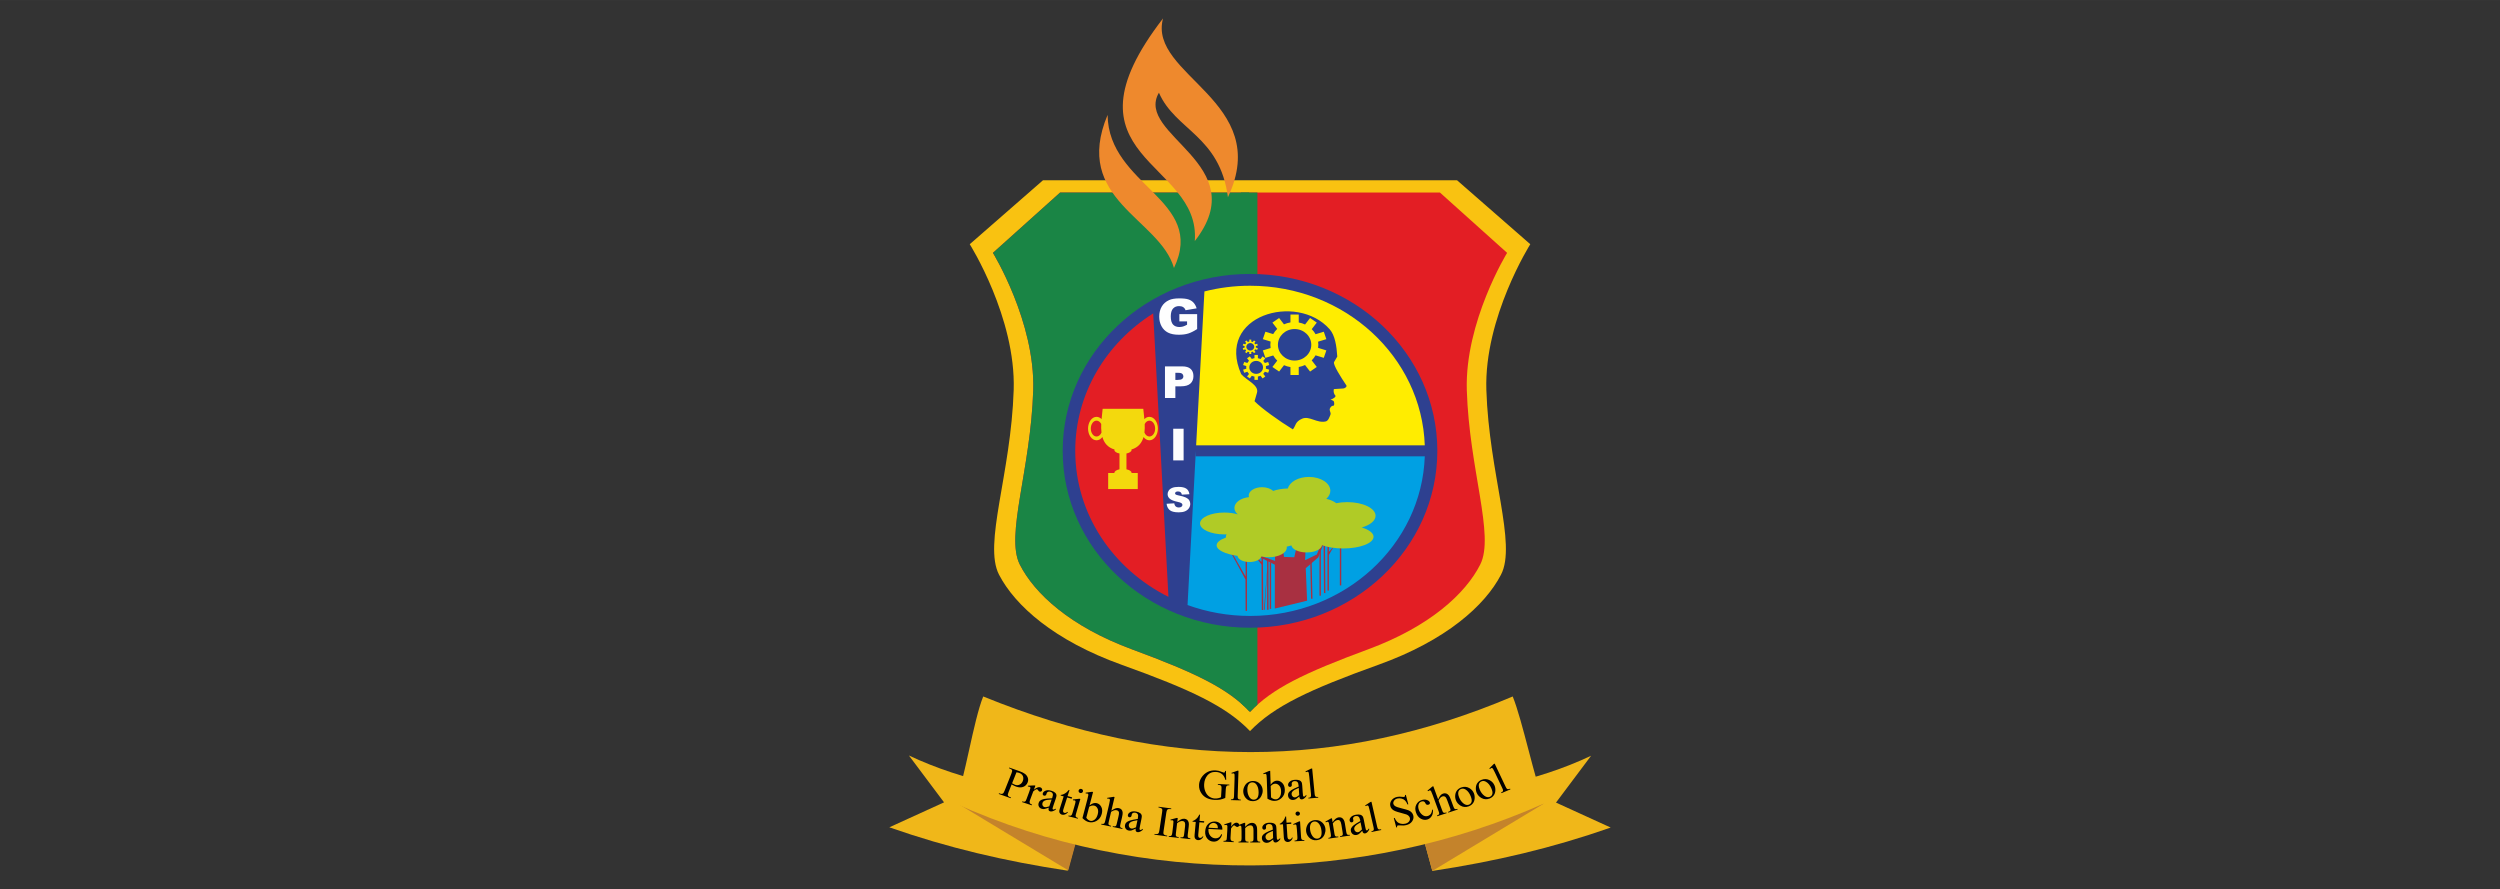 <?xml version="1.0" encoding="UTF-8"?>
<!DOCTYPE svg PUBLIC "-//W3C//DTD SVG 1.1//EN" "http://www.w3.org/Graphics/SVG/1.1/DTD/svg11.dtd">
<!-- Creator: CorelDRAW 2019 (64-Bit) -->
<svg xmlns="http://www.w3.org/2000/svg" xml:space="preserve" width="30.227mm" height="10.753mm" version="1.1" style="shape-rendering:geometricPrecision; text-rendering:geometricPrecision; image-rendering:optimizeQuality; fill-rule:evenodd; clip-rule:evenodd"
viewBox="0 0 3014.26 1072.26"
 xmlns:xlink="http://www.w3.org/1999/xlink">
 <rect x="0" y="0" width="3014.26" height="1072.26" fill="#333333" stroke="none"/>
 <defs>
  <style type="text/css">
   <![CDATA[
    .str0 {stroke:#1A8545;stroke-width:19.94;stroke-miterlimit:22.926}
    .fil0 {fill:none}
    .fil4 {fill:none;fill-rule:nonzero}
    .fil10 {fill:#FFED00}
    .fil8 {fill:#E31E24}
    .fil5 {fill:#EE892D}
    .fil15 {fill:#F0B719}
    .fil14 {fill:#F3D90D}
    .fil16 {fill:#C4832B}
    .fil12 {fill:#A83041}
    .fil13 {fill:#B0CB26}
    .fil3 {fill:#1A8545}
    .fil9 {fill:#00A0E3}
    .fil11 {fill:#2B4392}
    .fil6 {fill:#2E4090}
    .fil7 {fill:#FEFEFE;fill-rule:nonzero}
    .fil2 {fill:#E31E24;fill-rule:nonzero}
    .fil1 {fill:#F9C211;fill-rule:nonzero}
    .fil17 {fill:black;fill-rule:nonzero}
   ]]>
  </style>
    <clipPath id="id0" style="clip-rule:nonzero">
     <path d="M1817.13 304.85l-80.99 -72.72 -457.99 0 -80.99 72.72c0,0 51.15,83.28 48.6,165.68 -2.95,95.62 -33.86,175.08 -16.2,210.09 17.69,35.04 60.78,74.8 135.48,102.37 76.59,28.29 115.6,47.16 142.11,75.43 26.52,-28.27 65.53,-47.14 142.11,-75.43 74.7,-27.57 117.82,-67.33 135.48,-102.37 17.67,-35.01 -13.25,-114.47 -16.2,-210.09 -2.54,-82.4 48.59,-165.68 48.59,-165.68z"/>
    </clipPath>
 </defs>
 <g id="Layer_x0020_1">
  <rect class="fil0" x="0" y="-0" width="3014.26" height="1072.26"/>
  <g id="_3027718206096">
   <path class="fil1" d="M1845.06 294.44l-88.29 -77.11 -499.25 0 -88.29 77.11c0,0 55.75,88.3 52.98,175.68 -3.22,101.4 -36.92,185.65 -17.67,222.77 19.29,37.17 66.26,79.33 147.7,108.56 83.48,30.01 126.02,50.01 154.92,80 28.9,-29.99 71.43,-49.99 154.92,-80 81.43,-29.23 128.44,-71.39 147.69,-108.56 19.27,-37.12 -14.44,-121.37 -17.66,-222.77 -2.77,-87.37 52.97,-175.68 52.97,-175.68z"/>
   <path class="fil2" d="M1817.13 304.85l-80.99 -72.72 -457.99 0 -80.99 72.72c0,0 51.15,83.28 48.6,165.68 -2.95,95.62 -33.86,175.08 -16.2,210.09 17.69,35.04 60.78,74.8 135.48,102.37 76.59,28.29 115.6,47.16 142.11,75.43 26.52,-28.27 65.53,-47.14 142.11,-75.43 74.7,-27.57 117.82,-67.33 135.48,-102.37 17.67,-35.01 -13.25,-114.47 -16.2,-210.09 -2.54,-82.4 48.59,-165.68 48.59,-165.68z"/>
   <g style="clip-path:url(#id0)">
    <g>
     <polygon id="1" class="fil3 str0" points="990.69,76.93 1506.11,76.93 1506.11,999.66 990.69,999.66 "/>
    </g>
   </g>
   <path class="fil4" d="M1817.13 304.85l-80.99 -72.72 -457.99 0 -80.99 72.72c0,0 51.15,83.28 48.6,165.68 -2.95,95.62 -33.86,175.08 -16.2,210.09 17.69,35.04 60.78,74.8 135.48,102.37 76.59,28.29 115.6,47.16 142.11,75.43 26.52,-28.27 65.53,-47.14 142.11,-75.43 74.7,-27.57 117.82,-67.33 135.48,-102.37 17.67,-35.01 -13.25,-114.47 -16.2,-210.09 -2.54,-82.4 48.59,-165.68 48.59,-165.68z"/>
   <g>
    <path class="fil5" d="M1402.26 22.19c-18.54,68.91 133.02,99.39 78.26,215.57 -9.78,-74.23 -63.41,-80.55 -83.2,-126.01 -29.89,51.18 115.76,86.12 43.24,178.9 7.57,-97.63 -169.31,-98.86 -38.3,-268.46z"/>
    <path class="fil5" d="M1335.43 138.49c0.98,85.98 119.47,102.1 80.03,184.6 -17.07,-59.81 -122.97,-82.23 -80.03,-184.6z"/>
   </g>
   <g>
    <g>
     <path class="fil6" d="M1507.15 330.26c124.73,0 225.85,95.49 225.85,213.3 0,117.8 -101.12,213.29 -225.85,213.29 -124.74,0 -225.86,-95.49 -225.86,-213.29 0,-117.81 101.12,-213.3 225.86,-213.3z"/>
     <path class="fil7" d="M1421.96 387.53l0 -8.83 21.45 0 0 18.04c-4.11,2.64 -7.74,4.45 -10.88,5.4 -3.16,0.96 -6.9,1.44 -11.23,1.44 -5.33,0 -9.68,-0.86 -13.03,-2.58 -3.36,-1.71 -5.96,-4.26 -7.81,-7.66 -1.85,-3.38 -2.77,-7.29 -2.77,-11.68 0,-4.63 1.02,-8.65 3.03,-12.08 2.01,-3.41 4.98,-6.01 8.88,-7.79 3.04,-1.38 7.14,-2.05 12.29,-2.05 4.96,0 8.67,0.43 11.12,1.28 2.47,0.85 4.51,2.16 6.12,3.95 1.63,1.78 2.84,4.05 3.66,6.78l-13.35 2.27c-0.56,-1.62 -1.49,-2.84 -2.8,-3.7 -1.33,-0.86 -2.99,-1.28 -5.05,-1.28 -3.03,0 -5.45,1 -7.26,2.99 -1.81,1.99 -2.71,5.16 -2.71,9.46 0,4.58 0.92,7.86 2.74,9.82 1.81,1.96 4.37,2.95 7.63,2.95 1.55,0 3.02,-0.21 4.44,-0.63 1.4,-0.43 3.01,-1.15 4.83,-2.15l0 -3.97 -9.28 0zm-17.35 54.19l20.77 0c4.53,0 7.92,1.01 10.17,3.04 2.25,2.03 3.38,4.94 3.38,8.7 0,3.85 -1.24,6.87 -3.69,9.04 -2.45,2.17 -6.21,3.26 -11.25,3.26l-6.85 0 0 14.12 -12.53 0 0 -38.16zm12.53 16.31l3.07 0c2.43,0 4.13,-0.41 5.12,-1.2 0.98,-0.79 1.47,-1.8 1.47,-3.04 0,-1.2 -0.43,-2.2 -1.29,-3.04 -0.85,-0.84 -2.44,-1.26 -4.8,-1.26l-3.57 0 0 8.54zm-2.57 58.86l12.53 0 0 38.17 -12.53 0 0 -38.17zm-7.96 90.49l9.21 -0.54c0.2,1.41 0.61,2.48 1.23,3.22 1,1.2 2.43,1.79 4.29,1.79 1.39,0 2.45,-0.31 3.2,-0.92 0.75,-0.62 1.13,-1.33 1.13,-2.13 0,-0.77 -0.36,-1.47 -1.07,-2.07 -0.71,-0.61 -2.36,-1.18 -4.96,-1.72 -4.26,-0.9 -7.29,-2.1 -9.1,-3.6 -1.83,-1.5 -2.74,-3.4 -2.74,-5.72 0,-1.53 0.47,-2.96 1.41,-4.32 0.93,-1.36 2.33,-2.42 4.22,-3.19 1.88,-0.78 4.46,-1.17 7.73,-1.17 4.02,0 7.07,0.71 9.18,2.12 2.1,1.41 3.36,3.66 3.76,6.74l-9.13 0.51c-0.24,-1.35 -0.75,-2.33 -1.53,-2.94 -0.79,-0.61 -1.86,-0.92 -3.23,-0.92 -1.13,0 -1.98,0.23 -2.55,0.68 -0.57,0.45 -0.86,1.01 -0.86,1.66 0,0.47 0.24,0.89 0.7,1.27 0.45,0.4 1.53,0.76 3.24,1.1 4.25,0.86 7.28,1.74 9.1,2.62 1.84,0.89 3.18,1.97 4.02,3.29 0.83,1.31 1.25,2.77 1.25,4.4 0,1.89 -0.56,3.65 -1.67,5.27 -1.12,1.61 -2.67,2.82 -4.68,3.65 -1.99,0.83 -4.52,1.25 -7.56,1.25 -5.35,0 -9.04,-0.98 -11.1,-2.91 -2.05,-1.94 -3.22,-4.42 -3.49,-7.41z"/>
     <path class="fil8" d="M1408.79 719.6c-66.81,-33.4 -112.35,-99.7 -112.35,-176.04 0,-69.12 37.33,-130.01 93.96,-165.7l18.4 341.73z"/>
     <path class="fil9" d="M1441.83 543.71l0 6.5 276.04 0c-3.73,106.84 -96.62,192.41 -210.65,192.41 -26.57,0 -51.97,-4.67 -75.39,-13.14l10 -185.77z"/>
     <path class="fil10" d="M1507.21 344.5c114.03,0 206.93,85.57 210.65,192.4l-275.67 0 9.98 -185.53c17.55,-4.48 35.99,-6.87 55.04,-6.87z"/>
     <path class="fil11" d="M1603.08 396.85c-39.38,-44.58 -137.81,-16.65 -106.57,54.22 6.35,7.49 21.72,13.21 19.04,22.47l-2.94 10.18c8.36,8.63 29.77,23.89 46.18,33.99 3.77,-4.37 2.4,-9.13 11.22,-12.93 8.69,-3.73 17.83,5.76 28.39,3.33 3.12,-0.72 4.43,-4.96 5.7,-8.07 1.16,-2.82 -2.2,-5.33 -0.27,-8.26 0.9,-1.36 2.01,-2.67 3.43,-2.54 1.97,0.18 1.64,-4.3 0.7,-5.77l-3.76 -1.82c2.81,-0.31 7.12,-3.47 5.82,-4.8 -2.48,-2.54 -2.46,-7.71 -1.41,-7.78l11.13 -0.71c1.76,-0.11 4.57,-2.2 3.63,-3.61 -6.53,-9.7 -16.54,-25.47 -14.88,-28.29l3.86 -6.56c-0.82,-12.85 -2.7,-25.6 -9.27,-33.05zm-47.18 -8.13c-2.75,0.43 -5.36,1.22 -7.8,2.32l-5.87 -7.64 -8.09 5.55 5.83 7.58c-1.93,1.85 -3.58,3.97 -4.89,6.28l-9.39 -2.88 -3.09 8.98 9.37 2.87c-0.39,2.59 -0.39,5.23 0.01,7.82l-9.38 2.87 3.09 8.98 9.42 -2.89c1.32,2.3 2.96,4.41 4.89,6.25l-5.86 7.62 8.09 5.55 5.92 -7.69c2.41,1.09 5.02,1.87 7.75,2.29l0 9.58 10 0 0 -9.67c2.67,-0.47 5.23,-1.3 7.59,-2.4l6.07 7.89 8.09 -5.55 -6.11 -7.96c1.82,-1.8 3.38,-3.84 4.63,-6.06l9.93 3.04 3.09 -8.98 -9.95 -3.05c0.37,-2.47 0.37,-5 0.01,-7.47l9.94 -3.04 -3.09 -8.98 -9.89 3.03c-1.25,-2.23 -2.81,-4.29 -4.64,-6.1l6.08 -7.91 -8.09 -5.55 -6.03 7.84c-2.37,-1.13 -4.94,-1.95 -7.63,-2.42l0 -9.6 -10 0 0 9.5zm5 7.99c-11.1,0 -20.1,8.51 -20.1,19 0,10.49 9,18.99 20.1,18.99 11.11,0 20.11,-8.5 20.11,-18.99 0,-10.49 -9,-19 -20.11,-19zm-48.38 35.11c-1.13,0.18 -2.2,0.51 -3.2,0.96l-2.42 -3.14 -3.33 2.28 2.4 3.12c-0.8,0.77 -1.48,1.64 -2.01,2.58l-3.86 -1.19 -1.28 3.7 3.86 1.19c-0.16,1.07 -0.16,2.15 0,3.21l-3.86 1.19 1.28 3.7 3.88 -1.19c0.54,0.95 1.22,1.8 2,2.57l-2.41 3.13 3.33 2.28 2.43 -3.16c1,0.45 2.07,0.77 3.19,0.95l0 3.94 4.12 0 0 -3.98c1.11,-0.19 2.15,-0.53 3.13,-0.99l2.49 3.24 3.33 -2.28 -2.51 -3.27c0.75,-0.75 1.39,-1.59 1.9,-2.5l4.09 1.26 1.27 -3.7 -4.09 -1.26c0.14,-1.02 0.15,-2.05 0,-3.07l4.09 -1.26 -1.27 -3.7 -4.08 1.26c-0.51,-0.93 -1.16,-1.77 -1.9,-2.51l2.5 -3.26 -3.33 -2.28 -2.48 3.23c-0.98,-0.47 -2.03,-0.81 -3.14,-1l0 -3.96 -4.12 0 0 3.91zm2.06 3.29c-4.58,0 -8.28,3.5 -8.28,7.82 0,4.32 3.7,7.82 8.28,7.82 4.57,0 8.28,-3.5 8.28,-7.82 0,-4.32 -3.71,-7.82 -8.28,-7.82zm-8.3 -23.37c-0.65,0.1 -1.28,0.28 -1.84,0.55l-1.4 -1.81 -1.91 1.32 1.39 1.79c-0.46,0.44 -0.86,0.95 -1.17,1.49l-2.22 -0.68 -0.73 2.12 2.21 0.69c-0.09,0.61 -0.09,1.24 0.01,1.85l-2.22 0.68 0.73 2.13 2.23 -0.69c0.31,0.54 0.7,1.04 1.16,1.48l-1.39 1.8 1.91 1.32 1.41 -1.81c0.57,0.26 1.19,0.44 1.83,0.54l0 2.27 2.37 0 0 -2.29c0.63,-0.11 1.24,-0.31 1.79,-0.57l1.44 1.86 1.92 -1.32 -1.46 -1.88c0.44,-0.43 0.81,-0.91 1.1,-1.44l2.35 0.73 0.74 -2.13 -2.36 -0.73c0.09,-0.58 0.09,-1.18 0.01,-1.77l2.35 -0.73 -0.74 -2.12 -2.34 0.72c-0.29,-0.53 -0.67,-1.02 -1.1,-1.45l1.45 -1.87 -1.92 -1.32 -1.43 1.85c-0.56,-0.26 -1.17,-0.46 -1.8,-0.57l0 -2.28 -2.37 0 0 2.26zm1.19 1.88c-2.63,0 -4.77,2.02 -4.77,4.51 0,2.48 2.13,4.5 4.77,4.5 2.63,0 4.77,-2.01 4.77,-4.5 0,-2.48 -2.13,-4.51 -4.77,-4.51z"/>
     <g>
      <polygon class="fil12" points="1537.05,652.33 1544.82,646.42 1548.11,671.45 1560.51,671.88 1564.38,654.8 1574.34,652.33 1573.63,675.36 1587.72,668.52 1595.06,650.79 1597.49,651.14 1589.45,671.99 1574.34,685.04 1575.98,724.22 1537.05,733.7 1537.05,696.16 1537.05,680.86 1505.5,665.16 1537.36,676.32 "/>
      <polygon class="fil12" points="1595.86,654.72 1597.57,654.72 1598.05,715.03 1596.34,715.03 "/>
      <polygon class="fil12" points="1527.72,673.45 1529.44,673.45 1529.44,735.26 1527.72,735.26 1527.72,691.14 1524.82,735.26 1523.91,735.26 1527.72,688.16 "/>
      <polygon class="fil12" points="1521.01,670.7 1522.73,670.7 1523.06,735.44 1521.34,735.44 1521.01,680.71 1511.08,667.51 1521.01,677.6 "/>
      <polygon class="fil12" points="1579.78,677.97 1581.48,677.97 1582.45,721.85 1580.75,721.85 "/>
      <polygon class="fil12" points="1600.55,656.79 1602.26,656.79 1602.26,665.42 1608.95,657.66 1602.26,669 1602.26,712.07 1600.55,712.07 "/>
      <polygon class="fil12" points="1590.9,663.49 1592.6,663.49 1592.6,718.22 1590.9,718.22 "/>
      <polygon class="fil12" points="1530.93,677.97 1532.63,677.97 1532.63,734.15 1530.93,734.15 "/>
      <polygon class="fil12" points="1501.82,674.59 1503.52,674.59 1503.52,736.47 1501.82,736.47 1501.66,698.64 1482.49,663.47 1485.59,666.69 1501.82,695.1 "/>
      <polygon class="fil12" points="1615.45,657.25 1617.16,657.25 1617.16,705.83 1615.45,705.83 "/>
     </g>
     <path class="fil13" d="M1478.11 648.11c-0.03,-0.27 -0.05,-0.54 -0.05,-0.81 0,-1.06 0.26,-2.08 0.75,-3.05 -0.87,0.03 -1.76,0.05 -2.64,0.05 -16.17,0 -29.29,-5.89 -29.29,-13.17 0,-7.27 13.11,-13.17 29.29,-13.17 5.99,0 11.57,0.81 16.21,2.19 -2.53,-2.17 -4.03,-4.86 -4.03,-7.76 0,-6.54 7.58,-11.98 17.51,-13 -0.18,-0.61 -0.28,-1.24 -0.28,-1.87 0,-5.59 7.21,-10.12 16.08,-10.12 5.59,0 10.52,1.8 13.4,4.53 4.51,-1.7 10.76,-2.81 17.76,-3 2.03,-7.9 12.63,-13.92 25.41,-13.92 14.23,0 25.77,7.47 25.77,16.67 0,3.64 -1.8,7.01 -4.87,9.75 5.04,1.19 9.2,3.02 11.97,5.26 4.09,-0.83 8.58,-1.3 13.29,-1.3 18.85,0 34.14,7.37 34.14,16.46 0,6.01 -6.69,11.27 -16.68,14.14 8.67,2.58 14.24,6.62 14.24,11.16 0,7.8 -16.4,14.11 -36.64,14.11 -9.9,0 -18.9,-1.52 -25.49,-3.98 -0.53,4.9 -8.6,8.78 -18.47,8.78 -9.64,0 -17.56,-3.71 -18.42,-8.44 -1.76,0.57 -3.67,1.07 -5.7,1.49 0.07,0.37 0.11,0.74 0.11,1.12 0,6.42 -9.78,11.64 -21.84,11.64 -3.13,0 -6.1,-0.36 -8.8,-0.99 -1.02,3.81 -7.04,6.73 -14.32,6.73 -7.73,0 -14.04,-3.29 -14.45,-7.43 -14.84,-2.15 -25.18,-7.02 -25.18,-12.67 0,-3.62 4.25,-6.92 11.2,-9.38z"/>
    </g>
    <path class="fil14" d="M1329.48 492.85l48.98 0c0.23,3.33 0.86,7.71 1.31,12.48 1.7,-1.75 3.8,-2.77 6.07,-2.77 5.64,0 10.22,6.33 10.22,14.15 0,7.81 -4.58,14.15 -10.22,14.15 -2.74,0 -5.24,-1.51 -7.08,-3.94 -1.95,6.85 -6.18,12.55 -14.58,15.02 0.07,0.22 0.11,0.43 0.11,0.66 0,1.85 -2.52,3.45 -6.12,4.17l0 19.08c3.6,0.72 6.12,2.31 6.12,4.17 0,0.1 -0.01,0.19 -0.02,0.29l7.53 0 0 19.32 -35.67 0 0 -19.32 7.53 0c-0.01,-0.1 -0.02,-0.19 -0.02,-0.29 0,-1.85 2.52,-3.45 6.12,-4.17l0 -19.08c-3.6,-0.72 -6.12,-2.31 -6.12,-4.17 0,-0.23 0.04,-0.44 0.11,-0.66 -8.41,-2.46 -12.62,-8.17 -14.59,-15.02 -1.83,2.44 -4.33,3.94 -7.07,3.94 -5.64,0 -10.22,-6.34 -10.22,-14.15 0,-7.82 4.58,-14.15 10.22,-14.15 2.27,0 4.38,1.03 6.08,2.77 0.45,-4.78 1.08,-9.15 1.31,-12.48zm-1.4 28.66c-0.43,-3.37 -0.48,-6.87 -0.33,-10.3 -1.26,-2.46 -3.32,-4.07 -5.66,-4.07 -3.82,0 -6.92,4.29 -6.92,9.57 0,5.29 3.1,9.57 6.92,9.57 2.56,0 4.8,-1.92 5.99,-4.78zm52.09 -10.3c0.15,3.43 0.1,6.93 -0.33,10.3 1.2,2.85 3.43,4.78 5.99,4.78 3.82,0 6.92,-4.29 6.92,-9.57 0,-5.29 -3.1,-9.57 -6.92,-9.57 -2.34,0 -4.41,1.61 -5.66,4.07z"/>
   </g>
   <g>
    <g>
     <path class="fil15" d="M1703.36 963.48c75.85,-8.09 148.35,-20.75 215.04,-52.3l-42.32 56.49c21.98,10.03 43.96,20.06 65.94,30.1 -70.53,24.7 -139.53,40.89 -215.05,52.3l-23.6 -86.59z"/>
     <path class="fil15" d="M1310.94 963.19c-75.86,-8.09 -148.35,-20.76 -215.05,-52.3l42.33 56.49c-21.98,10.03 -43.96,20.06 -65.94,30.09 70.52,24.71 139.53,40.9 215.04,52.3l23.61 -86.58z"/>
    </g>
    <polygon class="fil16" points="1861.93,968.57 1726.97,1050.06 1715.17,1006.78 "/>
    <polygon class="fil16" points="1153.07,967.89 1288.03,1049.39 1299.83,1006.09 "/>
    <path class="fil15" d="M1185.47 839.71c219.22,89.41 427.75,89.41 638.42,0 12,29.81 26.04,99.06 38.03,128.86 -219.68,97.99 -484.73,101.67 -710.42,0 12.01,-29.8 21.97,-99.05 33.96,-128.86z"/>
   </g>
   <path class="fil0" d="M1159.09 939.74c232.13,95.65 462,107.05 688.72,0"/>
   <g>
    <path class="fil17" d="M1219.74 945.74l-3.71 9.3c-0.79,2 -1.06,3.32 -0.78,3.97 0.35,0.91 1.17,1.6 2.43,2.04l1.29 0.46 -0.34 0.87 -14.45 -5.14 0.35 -0.86 1.28 0.45c1.42,0.51 2.62,0.43 3.58,-0.23 0.52,-0.36 1.15,-1.46 1.86,-3.26l8.2 -20.6c0.8,-2 1.08,-3.32 0.82,-3.96 -0.38,-0.93 -1.2,-1.61 -2.48,-2.06l-1.27 -0.45 0.34 -0.87 12.37 4.39c3.01,1.08 5.28,2.21 6.78,3.42 1.51,1.2 2.58,2.71 3.22,4.53 0.64,1.81 0.58,3.68 -0.18,5.58 -1.04,2.6 -2.79,4.39 -5.25,5.36 -2.46,0.99 -5.35,0.9 -8.67,-0.28 -0.81,-0.29 -1.66,-0.66 -2.55,-1.11 -0.91,-0.44 -1.85,-0.97 -2.84,-1.57zm0.54 -1.35c0.81,0.47 1.54,0.87 2.19,1.18 0.64,0.32 1.21,0.57 1.68,0.74 1.73,0.61 3.45,0.5 5.2,-0.32 1.75,-0.81 3.02,-2.21 3.81,-4.21 0.55,-1.38 0.77,-2.76 0.64,-4.15 -0.12,-1.39 -0.62,-2.57 -1.48,-3.54 -0.86,-0.97 -1.97,-1.71 -3.36,-2.19 -0.85,-0.31 -1.98,-0.54 -3.42,-0.71l-5.26 13.2zm28.09 2.91l-1.81 4.89c3.11,-2.62 5.67,-3.61 7.69,-2.94 0.9,0.3 1.56,0.82 1.95,1.55 0.4,0.73 0.48,1.44 0.22,2.13 -0.23,0.62 -0.64,1.08 -1.23,1.36 -0.6,0.29 -1.19,0.33 -1.78,0.13 -0.58,-0.19 -1.13,-0.68 -1.65,-1.47 -0.52,-0.79 -0.96,-1.25 -1.3,-1.36 -0.3,-0.1 -0.69,-0.05 -1.16,0.15 -0.98,0.4 -2.15,1.22 -3.5,2.44l-3.86 10.35c-0.45,1.21 -0.62,2.18 -0.53,2.9 0.05,0.49 0.3,0.98 0.75,1.44 0.45,0.46 1.19,0.86 2.21,1.21l-0.32 0.87 -11.74 -3.89 0.32 -0.88c1.17,0.39 2.09,0.51 2.78,0.35 0.52,-0.12 0.96,-0.42 1.33,-0.93 0.18,-0.24 0.51,-0.99 0.98,-2.24l3.11 -8.38c0.94,-2.52 1.45,-4.03 1.51,-4.55 0.07,-0.52 0.01,-0.94 -0.21,-1.25 -0.2,-0.32 -0.53,-0.55 -0.96,-0.7 -0.52,-0.17 -1.15,-0.24 -1.88,-0.22l0.08 -0.96 7.94 -0.36 1.05 0.35zm16.2 26.5c-2.97,1 -4.81,1.56 -5.51,1.64 -1.04,0.12 -2.07,0.02 -3.09,-0.29 -1.61,-0.5 -2.74,-1.43 -3.42,-2.77 -0.68,-1.36 -0.73,-2.87 -0.14,-4.55 0.36,-1.07 0.94,-1.91 1.71,-2.53 1.07,-0.87 2.61,-1.52 4.65,-1.95 2.04,-0.42 5.28,-0.72 9.71,-0.86l0.3 -0.86c0.75,-2.16 0.9,-3.77 0.45,-4.81 -0.45,-1.03 -1.37,-1.77 -2.76,-2.19 -1.06,-0.32 -1.99,-0.31 -2.8,0.04 -0.82,0.34 -1.35,0.86 -1.6,1.57l-0.42 1.4c-0.26,0.73 -0.65,1.24 -1.19,1.52 -0.53,0.28 -1.12,0.31 -1.76,0.11 -0.63,-0.19 -1.08,-0.55 -1.34,-1.09 -0.25,-0.54 -0.25,-1.17 0,-1.88 0.47,-1.37 1.65,-2.4 3.52,-3.09 1.87,-0.69 4.16,-0.62 6.83,0.21 2.06,0.63 3.63,1.48 4.72,2.53 0.83,0.79 1.29,1.78 1.4,2.98 0.07,0.77 -0.26,2.21 -0.98,4.32l-2.56 7.4c-0.71,2.07 -1.11,3.37 -1.19,3.86 -0.07,0.49 -0.04,0.85 0.09,1.07 0.15,0.22 0.34,0.37 0.59,0.44 0.28,0.09 0.53,0.1 0.78,0.06 0.42,-0.1 1.31,-0.47 2.64,-1.11l-0.46 1.34c-2.72,1.81 -4.94,2.45 -6.66,1.91 -0.83,-0.25 -1.4,-0.72 -1.71,-1.41 -0.3,-0.7 -0.24,-1.7 0.2,-2.99zm0.53 -1.56l2.87 -8.3c-2.88,0.16 -4.77,0.33 -5.65,0.5 -1.58,0.29 -2.78,0.72 -3.62,1.31 -0.84,0.59 -1.41,1.33 -1.73,2.22 -0.39,1.15 -0.36,2.2 0.11,3.19 0.47,0.98 1.18,1.61 2.12,1.89 1.29,0.4 3.25,0.12 5.89,-0.82zm24.39 -19.66l-2.29 7.22 5.43 1.55 -0.52 1.63 -5.45 -1.5 -4.54 14.26c-0.45,1.43 -0.54,2.45 -0.26,3.06 0.26,0.62 0.74,1.03 1.42,1.22 0.56,0.16 1.15,0.15 1.78,-0.03 0.63,-0.19 1.19,-0.56 1.69,-1.13l0.99 0.28c-1.1,1.42 -2.31,2.36 -3.65,2.86 -1.35,0.48 -2.59,0.56 -3.75,0.24 -0.78,-0.23 -1.48,-0.65 -2.09,-1.27 -0.62,-0.62 -0.97,-1.37 -1.09,-2.23 -0.11,-0.86 0.08,-2.07 0.59,-3.67l4.72 -14.84 -3.69 -1.05 0.24 -0.77c1.05,-0.08 2.19,-0.4 3.44,-0.95 1.25,-0.56 2.42,-1.31 3.56,-2.24 0.59,-0.49 1.49,-1.45 2.7,-2.86l0.78 0.22zm14.35 -1.39c0.71,0.19 1.25,0.59 1.62,1.19 0.36,0.61 0.45,1.25 0.25,1.91 -0.19,0.68 -0.62,1.2 -1.26,1.55 -0.65,0.36 -1.33,0.44 -2.03,0.26 -0.72,-0.19 -1.27,-0.59 -1.64,-1.21 -0.37,-0.62 -0.45,-1.27 -0.26,-1.94 0.2,-0.67 0.62,-1.18 1.26,-1.53 0.64,-0.34 1.33,-0.42 2.06,-0.23zm-1.27 12.13l-5.19 17.81c-0.4,1.38 -0.56,2.32 -0.47,2.83 0.07,0.52 0.29,0.94 0.64,1.27 0.36,0.33 1.09,0.65 2.2,0.94l-0.26 0.89 -11.37 -2.95 0.26 -0.89c1.14,0.29 1.93,0.39 2.37,0.28 0.46,-0.1 0.86,-0.37 1.24,-0.79 0.37,-0.42 0.75,-1.32 1.15,-2.67l2.49 -8.56c0.69,-2.38 1.06,-3.95 1.12,-4.7 0.03,-0.55 -0.05,-0.95 -0.26,-1.22 -0.19,-0.27 -0.51,-0.46 -0.95,-0.57 -0.48,-0.13 -1.1,-0.15 -1.84,-0.09l-0.1 -0.99 7.84 -0.89 1.13 0.29zm11.08 7.78c3.07,-2.48 5.92,-3.41 8.57,-2.79 2.41,0.57 4.27,2.04 5.55,4.42 1.29,2.37 1.48,5.26 0.59,8.64 -1.05,3.95 -3.27,6.81 -6.68,8.58 -2.94,1.52 -5.87,1.92 -8.81,1.24 -1.38,-0.32 -2.7,-0.88 -3.99,-1.69 -1.31,-0.81 -2.55,-1.86 -3.78,-3.15l6.05 -23.01c0.67,-2.52 1.02,-4.09 1.04,-4.71 0.02,-0.62 -0.08,-1.06 -0.29,-1.34 -0.23,-0.27 -0.54,-0.46 -0.96,-0.56 -0.48,-0.11 -1.12,-0.12 -1.91,-0.03l-0.12 -0.99 7.84 -1.06 1.16 0.27 -4.26 16.17zm-0.41 1.55l-3.5 13.29c0.67,1.01 1.41,1.83 2.23,2.46 0.83,0.63 1.73,1.07 2.71,1.3 1.56,0.37 3.22,-0.1 5,-1.4 1.77,-1.31 3.07,-3.5 3.88,-6.58 0.75,-2.85 0.65,-5.2 -0.3,-7.03 -0.94,-1.84 -2.26,-2.97 -3.99,-3.37 -0.91,-0.22 -1.87,-0.22 -2.89,0.01 -0.78,0.17 -1.82,0.61 -3.14,1.32zm30.6 -11.69l-3.86 16.38c2.38,-1.59 4.21,-2.54 5.46,-2.87 1.25,-0.32 2.45,-0.37 3.57,-0.13 1.35,0.28 2.42,0.88 3.23,1.78 0.8,0.9 1.26,2.15 1.37,3.75 0.08,1.13 -0.2,3.07 -0.86,5.84l-1.86 7.94c-0.33,1.41 -0.44,2.39 -0.32,2.97 0.08,0.42 0.3,0.79 0.66,1.11 0.36,0.31 1.09,0.58 2.18,0.81l-0.22 0.91 -11.61 -2.44 0.21 -0.9 0.54 0.11c1.11,0.23 1.9,0.24 2.41,0.01 0.51,-0.23 0.92,-0.63 1.23,-1.21 0.12,-0.25 0.32,-1.01 0.62,-2.26l1.87 -7.95c0.57,-2.45 0.82,-4.09 0.73,-4.92 -0.08,-0.83 -0.38,-1.49 -0.88,-1.99 -0.49,-0.51 -1.17,-0.85 -1.99,-1.03 -0.85,-0.18 -1.78,-0.15 -2.79,0.08 -1.02,0.24 -2.31,0.87 -3.9,1.88l-2.79 11.87c-0.36,1.52 -0.5,2.49 -0.4,2.9 0.09,0.41 0.35,0.8 0.79,1.15 0.43,0.36 1.25,0.66 2.44,0.91l-0.21 0.91 -11.72 -2.46 0.21 -0.9c1.06,0.22 1.9,0.24 2.58,0.06 0.38,-0.1 0.73,-0.35 1.04,-0.76 0.31,-0.41 0.64,-1.32 0.97,-2.7l4.78 -20.29c0.6,-2.54 0.9,-4.12 0.91,-4.73 0,-0.62 -0.1,-1.06 -0.31,-1.32 -0.22,-0.27 -0.56,-0.46 -1,-0.55 -0.36,-0.07 -0.99,-0.06 -1.85,0.03l-0.15 -0.99 7.73 -1.26 1.2 0.25zm25.5 38.1c-2.82,1.34 -4.57,2.09 -5.26,2.25 -1.02,0.24 -2.06,0.27 -3.12,0.07 -1.66,-0.31 -2.9,-1.1 -3.74,-2.35 -0.85,-1.27 -1.1,-2.76 -0.74,-4.5 0.23,-1.11 0.69,-2.01 1.38,-2.71 0.95,-0.99 2.39,-1.8 4.36,-2.47 1.97,-0.66 5.15,-1.32 9.53,-1.96l0.18 -0.89c0.47,-2.24 0.42,-3.84 -0.17,-4.83 -0.58,-0.97 -1.59,-1.59 -3.03,-1.85 -1.08,-0.2 -2,-0.08 -2.76,0.36 -0.78,0.44 -1.24,1.01 -1.39,1.74l-0.24 1.44c-0.16,0.76 -0.48,1.31 -0.98,1.64 -0.5,0.34 -1.08,0.44 -1.74,0.32 -0.65,-0.12 -1.14,-0.43 -1.46,-0.93 -0.32,-0.51 -0.41,-1.14 -0.25,-1.86 0.29,-1.42 1.32,-2.57 3.09,-3.48 1.78,-0.9 4.05,-1.09 6.81,-0.58 2.12,0.39 3.79,1.05 5.01,1.97 0.92,0.69 1.52,1.63 1.78,2.8 0.17,0.75 0.03,2.22 -0.42,4.4l-1.59 7.64c-0.44,2.13 -0.67,3.46 -0.68,3.96 -0.01,0.5 0.06,0.85 0.22,1.06 0.17,0.19 0.39,0.32 0.65,0.37 0.28,0.05 0.54,0.04 0.77,-0.03 0.41,-0.15 1.24,-0.62 2.49,-1.41l-0.29 1.38c-2.46,2.11 -4.59,3 -6.36,2.67 -0.86,-0.16 -1.49,-0.56 -1.87,-1.21 -0.39,-0.66 -0.45,-1.66 -0.19,-2.99zm0.33 -1.61l1.78 -8.57c-2.84,0.5 -4.69,0.88 -5.54,1.15 -1.53,0.47 -2.67,1.04 -3.43,1.72 -0.76,0.68 -1.23,1.48 -1.42,2.41 -0.25,1.18 -0.07,2.22 0.52,3.14 0.59,0.92 1.38,1.47 2.35,1.65 1.33,0.25 3.23,-0.26 5.74,-1.5zm37.64 10.03l-0.14 0.92 -15.28 -2.03 0.14 -0.92 1.26 0.17c1.49,0.2 2.61,-0.07 3.4,-0.79 0.51,-0.47 0.9,-1.72 1.2,-3.73l3.26 -21.8c0.25,-1.71 0.3,-2.84 0.16,-3.41 -0.12,-0.44 -0.42,-0.85 -0.93,-1.22 -0.71,-0.5 -1.49,-0.8 -2.33,-0.92l-1.27 -0.16 0.14 -0.92 15.28 2.03 -0.13 0.92 -1.29 -0.18c-1.45,-0.19 -2.57,0.08 -3.35,0.79 -0.52,0.48 -0.93,1.72 -1.23,3.74l-3.25 21.79c-0.26,1.71 -0.31,2.84 -0.17,3.42 0.11,0.44 0.43,0.84 0.95,1.22 0.69,0.49 1.46,0.79 2.29,0.91l1.29 0.17zm12.11 -16.42c3.2,-2.88 6.08,-4.19 8.64,-3.92 1.32,0.14 2.41,0.58 3.28,1.3 0.89,0.72 1.51,1.83 1.9,3.32 0.26,1.05 0.27,2.59 0.02,4.65l-1.17 9.75c-0.17,1.44 -0.16,2.42 0.02,2.97 0.14,0.42 0.42,0.78 0.81,1.06 0.41,0.27 1.19,0.48 2.33,0.6l-0.11 0.92 -11.93 -1.28 0.11 -0.92 0.51 0.06c1.12,0.11 1.91,0.04 2.4,-0.24 0.48,-0.27 0.85,-0.72 1.1,-1.32 0.1,-0.24 0.23,-1.02 0.39,-2.31l1.12 -9.39c0.25,-2.08 0.15,-3.64 -0.31,-4.64 -0.45,-1.01 -1.35,-1.58 -2.69,-1.72 -2.08,-0.23 -4.29,0.63 -6.6,2.58l-1.45 12.1c-0.19,1.54 -0.2,2.49 -0.06,2.88 0.2,0.5 0.5,0.89 0.9,1.16 0.41,0.27 1.27,0.47 2.59,0.62l-0.11 0.92 -11.99 -1.29 0.11 -0.92 0.53 0.06c1.24,0.13 2.09,-0.07 2.6,-0.61 0.5,-0.54 0.85,-1.64 1.05,-3.29l1.02 -8.46c0.33,-2.74 0.46,-4.42 0.4,-5.03 -0.06,-0.61 -0.22,-1.05 -0.46,-1.29 -0.24,-0.24 -0.6,-0.39 -1.05,-0.44 -0.5,-0.05 -1.1,0.01 -1.81,0.19l-0.28 -0.97 7.62 -2.02 1.14 0.12 -0.57 4.79zm27.49 -8.91l-0.67 7.52 5.65 0.46 -0.16 1.69 -5.65 -0.41 -1.34 14.84c-0.14,1.49 0,2.5 0.41,3.05 0.39,0.56 0.95,0.86 1.65,0.92 0.59,0.05 1.17,-0.08 1.75,-0.39 0.57,-0.29 1.05,-0.77 1.41,-1.42l1.03 0.08c-0.77,1.6 -1.76,2.76 -2.95,3.5 -1.22,0.74 -2.41,1.07 -3.62,0.97 -0.81,-0.07 -1.59,-0.34 -2.31,-0.83 -0.75,-0.49 -1.26,-1.15 -1.56,-1.97 -0.3,-0.82 -0.38,-2.05 -0.23,-3.71l1.4 -15.44 -3.85 -0.31 0.07 -0.8c1.01,-0.28 2.05,-0.82 3.15,-1.6 1.11,-0.79 2.09,-1.75 3.01,-2.88 0.46,-0.6 1.13,-1.72 2.01,-3.33l0.81 0.06zm10.11 17.26c-0.22,3.39 0.5,6.09 2.14,8.12 1.66,2.01 3.67,3.09 6.06,3.21 1.58,0.09 2.99,-0.25 4.21,-1.01 1.23,-0.75 2.3,-2.11 3.21,-4.09l0.79 0.55c-0.51,2.28 -1.72,4.32 -3.6,6.09 -1.89,1.78 -4.19,2.59 -6.86,2.45 -2.91,-0.16 -5.35,-1.36 -7.29,-3.61 -1.93,-2.25 -2.8,-5.19 -2.59,-8.8 0.24,-3.92 1.49,-6.91 3.74,-8.98 2.26,-2.08 4.99,-3.03 8.21,-2.86 2.7,0.14 4.89,1.11 6.53,2.89 1.65,1.78 2.38,4.09 2.21,6.93l-16.76 -0.9zm0.09 -1.44l11.23 0.6c0,-1.48 -0.12,-2.51 -0.37,-3.13 -0.38,-0.95 -1,-1.72 -1.84,-2.29 -0.84,-0.59 -1.74,-0.9 -2.69,-0.95 -1.47,-0.08 -2.81,0.39 -4.03,1.4 -1.22,1.02 -1.98,2.47 -2.29,4.38zm27.63 -6.44l-0.31 5.19c2.22,-3.35 4.4,-4.97 6.52,-4.85 0.96,0.05 1.74,0.37 2.34,0.97 0.6,0.59 0.88,1.26 0.83,1.99 -0.04,0.66 -0.3,1.2 -0.78,1.63 -0.49,0.43 -1.05,0.62 -1.67,0.59 -0.62,-0.03 -1.29,-0.36 -2.01,-0.98 -0.73,-0.63 -1.29,-0.95 -1.65,-0.97 -0.31,-0.02 -0.67,0.14 -1.06,0.45 -0.83,0.65 -1.72,1.74 -2.65,3.26l-0.66 10.96c-0.08,1.28 0.04,2.26 0.34,2.93 0.19,0.46 0.58,0.86 1.14,1.18 0.57,0.33 1.4,0.52 2.49,0.58l-0.06 0.93 -12.43 -0.67 0.06 -0.92c1.23,0.06 2.15,-0.07 2.77,-0.4 0.46,-0.25 0.79,-0.66 1,-1.24 0.11,-0.28 0.2,-1.09 0.28,-2.41l0.54 -8.87c0.16,-2.66 0.2,-4.25 0.11,-4.77 -0.09,-0.51 -0.27,-0.9 -0.57,-1.15 -0.3,-0.25 -0.68,-0.39 -1.13,-0.41 -0.55,-0.03 -1.18,0.07 -1.87,0.28l-0.21 -0.94 7.52 -2.42 1.11 0.05zm16.59 5.38c2.83,-3.21 5.53,-4.83 8.11,-4.83 1.33,0 2.46,0.31 3.42,0.94 0.96,0.62 1.72,1.66 2.28,3.09 0.39,1.01 0.59,2.54 0.59,4.62l0.02 9.81c0,1.45 0.13,2.42 0.37,2.94 0.19,0.41 0.51,0.74 0.94,0.97 0.44,0.23 1.23,0.35 2.39,0.35l0 0.93 -12.01 0.01 0 -0.92 0.51 0c1.12,-0.01 1.9,-0.17 2.35,-0.5 0.45,-0.32 0.77,-0.8 0.94,-1.43 0.07,-0.25 0.1,-1.04 0.1,-2.34l-0.01 -9.45c-0.01,-2.09 -0.3,-3.62 -0.87,-4.57 -0.58,-0.95 -1.54,-1.42 -2.89,-1.42 -2.09,0 -4.18,1.09 -6.24,3.27l0.02 12.19c0,1.55 0.1,2.49 0.29,2.86 0.26,0.48 0.6,0.83 1.04,1.06 0.44,0.22 1.32,0.33 2.64,0.33l0 0.93 -12.06 0.01 0 -0.92 0.53 0c1.25,-0.01 2.07,-0.3 2.51,-0.89 0.43,-0.59 0.65,-1.72 0.65,-3.38l-0.02 -8.52c0,-2.75 -0.07,-4.43 -0.21,-5.03 -0.13,-0.61 -0.34,-1.02 -0.61,-1.24 -0.27,-0.21 -0.64,-0.32 -1.1,-0.32 -0.5,0 -1.09,0.13 -1.78,0.38l-0.4 -0.93 7.33 -2.83 1.15 0 0.01 4.82zm33.71 15.23c-2.43,1.89 -3.96,3 -4.59,3.3 -0.94,0.45 -1.94,0.69 -3.02,0.72 -1.69,0.05 -3.09,-0.46 -4.21,-1.51 -1.13,-1.06 -1.72,-2.46 -1.78,-4.24 -0.03,-1.12 0.2,-2.1 0.71,-2.92 0.68,-1.17 1.9,-2.27 3.66,-3.33 1.78,-1.06 4.71,-2.36 8.84,-3.92l-0.03 -0.9c-0.08,-2.28 -0.51,-3.84 -1.31,-4.67 -0.8,-0.83 -1.92,-1.22 -3.39,-1.18 -1.11,0.03 -1.98,0.34 -2.61,0.93 -0.65,0.59 -0.97,1.25 -0.94,1.98l0.1 1.45c0.03,0.78 -0.16,1.38 -0.57,1.8 -0.4,0.44 -0.95,0.66 -1.62,0.68 -0.66,0.02 -1.21,-0.18 -1.65,-0.61 -0.43,-0.42 -0.66,-1.02 -0.68,-1.77 -0.05,-1.44 0.69,-2.78 2.2,-4.04 1.52,-1.25 3.69,-1.91 6.5,-1.99 2.16,-0.06 3.94,0.23 5.35,0.88 1.06,0.48 1.85,1.27 2.39,2.35 0.34,0.71 0.55,2.16 0.62,4.38l0.26 7.78c0.07,2.18 0.16,3.52 0.27,4.01 0.1,0.49 0.26,0.82 0.46,0.98 0.22,0.16 0.46,0.24 0.72,0.23 0.29,-0.01 0.54,-0.07 0.75,-0.19 0.36,-0.24 1.06,-0.87 2.09,-1.89l0.04 1.4c-1.9,2.58 -3.76,3.9 -5.57,3.95 -0.87,0.03 -1.58,-0.24 -2.1,-0.79 -0.54,-0.56 -0.84,-1.52 -0.9,-2.87zm-0.05 -1.64l-0.29 -8.73c-2.65,1.08 -4.36,1.84 -5.14,2.28 -1.38,0.78 -2.35,1.57 -2.94,2.38 -0.58,0.83 -0.85,1.71 -0.82,2.65 0.04,1.21 0.46,2.18 1.26,2.96 0.78,0.77 1.69,1.14 2.67,1.11 1.36,-0.04 3.1,-0.93 5.26,-2.66zm15.67 -26.13l0.49 7.52 5.66 -0.32 0.11 1.69 -5.66 0.38 0.96 14.86c0.1,1.49 0.39,2.48 0.87,2.97 0.48,0.49 1.08,0.72 1.78,0.68 0.6,-0.04 1.15,-0.24 1.68,-0.62 0.52,-0.38 0.91,-0.92 1.17,-1.61l1.03 -0.06c-0.51,1.69 -1.31,2.97 -2.38,3.87 -1.09,0.9 -2.22,1.39 -3.42,1.46 -0.82,0.04 -1.63,-0.12 -2.43,-0.51 -0.81,-0.38 -1.42,-0.96 -1.83,-1.74 -0.42,-0.77 -0.69,-1.97 -0.8,-3.64l-1 -15.47 -3.85 0.22 -0.05 -0.79c0.95,-0.43 1.9,-1.1 2.87,-2.01 0.97,-0.94 1.8,-2.01 2.53,-3.27 0.36,-0.65 0.86,-1.84 1.48,-3.57l0.82 -0.04zm13.86 -5.94c0.73,-0.04 1.38,0.17 1.93,0.63 0.55,0.46 0.85,1.05 0.89,1.74 0.05,0.7 -0.17,1.32 -0.66,1.84 -0.49,0.54 -1.11,0.82 -1.83,0.86 -0.75,0.05 -1.41,-0.16 -1.96,-0.64 -0.56,-0.47 -0.86,-1.06 -0.91,-1.76 -0.04,-0.69 0.18,-1.31 0.66,-1.82 0.5,-0.52 1.13,-0.81 1.88,-0.85zm2.95 11.86l1.19 18.44c0.09,1.43 0.26,2.37 0.52,2.82 0.25,0.47 0.6,0.8 1.05,1.01 0.45,0.2 1.25,0.28 2.39,0.21l0.06 0.93 -11.77 0.67 -0.06 -0.92c1.18,-0.07 1.96,-0.23 2.35,-0.46 0.39,-0.24 0.69,-0.62 0.9,-1.13 0.2,-0.51 0.26,-1.47 0.17,-2.88l-0.58 -8.86c-0.16,-2.47 -0.34,-4.06 -0.54,-4.79 -0.16,-0.52 -0.38,-0.88 -0.67,-1.07 -0.27,-0.2 -0.64,-0.28 -1.09,-0.25 -0.5,0.03 -1.09,0.19 -1.78,0.48l-0.43 -0.91 7.11 -3.23 1.17 -0.07zm17.82 -1.52c3.67,-0.32 6.74,0.74 9.21,3.18 2.09,2.07 3.29,4.58 3.58,7.49 0.2,2.04 -0.13,4.16 -0.96,6.34 -0.84,2.18 -2.12,3.89 -3.84,5.12 -1.73,1.22 -3.71,1.92 -5.94,2.11 -3.65,0.32 -6.69,-0.81 -9.09,-3.36 -2.04,-2.16 -3.2,-4.67 -3.48,-7.55 -0.2,-2.09 0.15,-4.23 1.05,-6.39 0.9,-2.16 2.2,-3.83 3.91,-4.97 1.71,-1.15 3.56,-1.8 5.56,-1.97zm-0.66 1.71c-0.93,0.08 -1.84,0.42 -2.74,1.03 -0.89,0.61 -1.57,1.59 -2.01,2.94 -0.46,1.37 -0.59,3.08 -0.38,5.14 0.32,3.32 1.3,6.12 2.93,8.42 1.63,2.28 3.59,3.33 5.88,3.13 1.71,-0.15 3.04,-0.94 4.03,-2.35 0.98,-1.43 1.32,-3.76 1.01,-6.99 -0.4,-4.06 -1.64,-7.16 -3.7,-9.32 -1.41,-1.5 -3.08,-2.15 -5.02,-1.98zm22.09 0.89c2.3,-3.58 4.72,-5.55 7.26,-5.92 1.31,-0.19 2.48,-0.04 3.53,0.44 1.05,0.48 1.95,1.4 2.74,2.74 0.55,0.94 0.99,2.43 1.32,4.48l1.57 9.7c0.24,1.44 0.52,2.37 0.85,2.86 0.25,0.38 0.62,0.65 1.07,0.82 0.47,0.17 1.28,0.17 2.42,0.01l0.15 0.91 -11.87 1.72 -0.15 -0.92 0.5 -0.07c1.11,-0.16 1.86,-0.43 2.25,-0.82 0.39,-0.39 0.63,-0.9 0.7,-1.55 0.03,-0.26 -0.06,-1.04 -0.27,-2.33l-1.51 -9.33c-0.34,-2.07 -0.87,-3.55 -1.59,-4.41 -0.72,-0.86 -1.75,-1.18 -3.08,-0.99 -2.06,0.3 -3.96,1.67 -5.65,4.12l1.94 12.04c0.25,1.54 0.5,2.46 0.75,2.79 0.33,0.44 0.72,0.74 1.19,0.91 0.47,0.15 1.36,0.14 2.67,-0.05l0.15 0.91 -11.93 1.73 -0.15 -0.92 0.53 -0.07c1.23,-0.18 2,-0.59 2.34,-1.24 0.33,-0.64 0.37,-1.78 0.1,-3.43l-1.37 -8.42c-0.44,-2.72 -0.77,-4.37 -1,-4.95 -0.23,-0.58 -0.5,-0.96 -0.8,-1.13 -0.3,-0.17 -0.69,-0.23 -1.14,-0.17 -0.49,0.07 -1.05,0.29 -1.7,0.63l-0.54 -0.86 6.8 -3.84 1.13 -0.16 0.77 4.77zm35.74 10.26c-2.1,2.22 -3.44,3.53 -4.02,3.92 -0.86,0.58 -1.81,0.96 -2.87,1.15 -1.66,0.28 -3.12,-0.02 -4.4,-0.9 -1.28,-0.89 -2.08,-2.19 -2.42,-3.94 -0.22,-1.1 -0.15,-2.1 0.22,-2.99 0.5,-1.25 1.54,-2.51 3.1,-3.81 1.58,-1.3 4.28,-3 8.11,-5.14l-0.18 -0.88c-0.43,-2.24 -1.11,-3.72 -2.02,-4.43 -0.92,-0.71 -2.1,-0.94 -3.54,-0.69 -1.09,0.19 -1.9,0.62 -2.44,1.3 -0.55,0.67 -0.75,1.37 -0.61,2.09l0.33 1.42c0.15,0.76 0.06,1.38 -0.27,1.86 -0.33,0.48 -0.84,0.78 -1.5,0.9 -0.65,0.11 -1.23,-0.01 -1.72,-0.37 -0.5,-0.36 -0.82,-0.91 -0.96,-1.65 -0.28,-1.42 0.24,-2.85 1.54,-4.31 1.3,-1.45 3.34,-2.41 6.11,-2.89 2.12,-0.37 3.93,-0.34 5.42,0.1 1.12,0.33 2.03,1 2.73,1.99 0.45,0.64 0.89,2.06 1.32,4.24l1.5 7.66c0.41,2.14 0.72,3.45 0.9,3.92 0.18,0.47 0.39,0.77 0.62,0.9 0.24,0.13 0.48,0.17 0.74,0.13 0.29,-0.05 0.52,-0.15 0.71,-0.3 0.32,-0.28 0.92,-1.01 1.78,-2.17l0.27 1.39c-1.48,2.82 -3.11,4.38 -4.89,4.69 -0.86,0.15 -1.6,-0.01 -2.21,-0.47 -0.62,-0.48 -1.07,-1.39 -1.34,-2.72zm-0.32 -1.61l-1.68 -8.59c-2.45,1.45 -4.02,2.43 -4.71,2.98 -1.24,0.97 -2.08,1.88 -2.53,2.78 -0.44,0.9 -0.56,1.8 -0.38,2.73 0.23,1.19 0.8,2.1 1.71,2.75 0.9,0.65 1.84,0.89 2.82,0.72 1.33,-0.23 2.92,-1.36 4.77,-3.38zm11.44 -33.35l6.8 29.79c0.32,1.4 0.64,2.3 0.96,2.71 0.32,0.41 0.73,0.69 1.24,0.84 0.49,0.14 1.36,0.08 2.58,-0.17l0.21 0.91 -11.64 2.37 -0.2 -0.91c1.09,-0.22 1.8,-0.48 2.15,-0.77 0.35,-0.29 0.58,-0.71 0.7,-1.24 0.11,-0.53 0.01,-1.49 -0.3,-2.87l-4.67 -20.41c-0.58,-2.5 -0.99,-4.03 -1.23,-4.58 -0.26,-0.55 -0.55,-0.91 -0.86,-1.06 -0.32,-0.16 -0.69,-0.2 -1.1,-0.11 -0.45,0.09 -0.99,0.34 -1.62,0.74l-0.65 -0.82 6.43 -4.19 1.18 -0.24zm41.44 -8.35l2.99 11.4 -0.95 0.23c-0.89,-2.12 -1.89,-3.74 -3.04,-4.85 -1.14,-1.11 -2.55,-1.86 -4.24,-2.28 -1.68,-0.42 -3.3,-0.44 -4.89,-0.07 -1.79,0.42 -3.13,1.28 -4.03,2.58 -0.9,1.31 -1.19,2.62 -0.84,3.93 0.27,1.01 0.88,1.84 1.83,2.49 1.39,0.97 4.35,2 8.89,3.08 3.71,0.9 6.27,1.65 7.7,2.24 1.43,0.61 2.62,1.44 3.58,2.48 0.96,1.06 1.62,2.23 1.95,3.55 0.66,2.5 0.2,4.9 -1.38,7.18 -1.59,2.29 -3.99,3.82 -7.22,4.57 -1.02,0.24 -1.98,0.39 -2.92,0.45 -0.56,0.05 -1.74,0 -3.55,-0.12 -1.8,-0.12 -2.93,-0.13 -3.38,-0.02 -0.44,0.1 -0.74,0.3 -0.93,0.6 -0.18,0.31 -0.23,0.86 -0.15,1.66l-0.95 0.22 -2.97 -11.3 0.95 -0.23c1.08,2.26 2.13,3.9 3.2,4.9 1.07,1 2.48,1.71 4.24,2.11 1.76,0.42 3.57,0.41 5.42,-0.02 2.14,-0.51 3.71,-1.45 4.67,-2.8 0.97,-1.38 1.26,-2.79 0.87,-4.25 -0.21,-0.82 -0.67,-1.59 -1.35,-2.3 -0.7,-0.72 -1.63,-1.33 -2.81,-1.8 -0.8,-0.34 -2.9,-0.94 -6.31,-1.81 -3.41,-0.87 -5.87,-1.63 -7.39,-2.27 -1.51,-0.64 -2.75,-1.46 -3.7,-2.43 -0.96,-0.99 -1.61,-2.16 -1.96,-3.52 -0.63,-2.36 -0.19,-4.64 1.29,-6.8 1.48,-2.15 3.71,-3.59 6.68,-4.28 1.86,-0.44 3.94,-0.47 6.25,-0.1 1.08,0.18 1.8,0.22 2.19,0.13 0.45,-0.11 0.79,-0.32 1.01,-0.64 0.21,-0.32 0.31,-0.87 0.28,-1.68l0.96 -0.22zm32.6 17.93c0.34,3.08 -0.16,5.65 -1.48,7.74 -1.31,2.08 -3.06,3.45 -5.28,4.1 -2.63,0.79 -5.29,0.42 -7.93,-1.1 -2.65,-1.5 -4.57,-4.03 -5.74,-7.59 -1.14,-3.44 -0.99,-6.55 0.47,-9.35 1.46,-2.78 3.7,-4.63 6.74,-5.53 2.27,-0.67 4.33,-0.65 6.18,0.06 1.84,0.7 2.97,1.67 3.38,2.9 0.2,0.6 0.15,1.15 -0.14,1.65 -0.29,0.5 -0.8,0.86 -1.55,1.08 -0.99,0.3 -1.83,0.21 -2.52,-0.25 -0.42,-0.25 -0.83,-0.84 -1.24,-1.76 -0.41,-0.92 -0.99,-1.55 -1.75,-1.86 -0.75,-0.31 -1.65,-0.31 -2.69,0 -1.69,0.51 -2.85,1.5 -3.49,2.98 -0.85,1.96 -0.84,4.24 0.01,6.81 0.87,2.62 2.32,4.73 4.35,6.33 2.02,1.61 4.19,2.06 6.5,1.38 1.66,-0.49 2.97,-1.45 3.94,-2.89 0.69,-1.01 1.15,-2.6 1.39,-4.81l0.84 0.12z"/>
    <path class="fil17" d="M1728.15 947.94l5.81 15.87c1.16,-2.53 2.17,-4.25 3.06,-5.15 0.89,-0.9 1.88,-1.54 2.97,-1.88 1.3,-0.43 2.54,-0.45 3.73,-0.08 1.19,0.37 2.26,1.21 3.25,2.52 0.7,0.91 1.54,2.7 2.51,5.38l2.82 7.69c0.5,1.37 0.96,2.25 1.38,2.69 0.3,0.32 0.7,0.53 1.18,0.61 0.47,0.09 1.25,-0.04 2.31,-0.38l0.32 0.87 -11.25 3.68 -0.32 -0.88 0.52 -0.17c1.08,-0.35 1.76,-0.75 2.06,-1.19 0.31,-0.45 0.43,-0.99 0.38,-1.64 -0.05,-0.27 -0.29,-1.02 -0.74,-2.23l-2.82 -7.69c-0.87,-2.37 -1.57,-3.89 -2.1,-4.56 -0.53,-0.66 -1.15,-1.08 -1.85,-1.27 -0.7,-0.18 -1.47,-0.14 -2.26,0.12 -0.83,0.27 -1.6,0.75 -2.33,1.46 -0.74,0.7 -1.5,1.87 -2.28,3.53l4.22 11.49c0.54,1.48 0.96,2.36 1.28,2.67 0.3,0.3 0.74,0.5 1.31,0.59 0.56,0.09 1.42,-0.06 2.58,-0.45l0.32 0.88 -11.35 3.71 -0.32 -0.87c1.02,-0.34 1.77,-0.75 2.23,-1.24 0.28,-0.27 0.44,-0.65 0.47,-1.16 0.04,-0.5 -0.19,-1.43 -0.68,-2.77l-7.2 -19.64c-0.91,-2.46 -1.52,-3.95 -1.85,-4.48 -0.34,-0.52 -0.67,-0.85 -1,-0.97 -0.33,-0.12 -0.72,-0.11 -1.15,0.03 -0.35,0.12 -0.88,0.43 -1.57,0.94l-0.67 -0.76 5.87 -4.91 1.16 -0.38zm33.59 1.49c3.45,-1.24 6.7,-1 9.78,0.73 2.61,1.47 4.48,3.57 5.57,6.3 0.77,1.92 1.06,4.04 0.88,6.35 -0.18,2.31 -0.93,4.29 -2.23,5.9 -1.33,1.62 -3.02,2.79 -5.13,3.55 -3.43,1.23 -6.67,0.92 -9.72,-0.94 -2.57,-1.57 -4.41,-3.69 -5.49,-6.39 -0.79,-1.96 -1.07,-4.11 -0.81,-6.42 0.25,-2.31 1.04,-4.24 2.35,-5.77 1.31,-1.54 2.91,-2.63 4.8,-3.31zm-0.15 1.8c-0.88,0.32 -1.66,0.88 -2.34,1.69 -0.69,0.82 -1.06,1.92 -1.11,3.35 -0.06,1.43 0.31,3.11 1.09,5.05 1.26,3.12 2.99,5.56 5.22,7.36 2.22,1.79 4.42,2.29 6.56,1.53 1.61,-0.58 2.67,-1.68 3.21,-3.29 0.54,-1.63 0.2,-3.96 -1.02,-6.99 -1.54,-3.81 -3.61,-6.48 -6.21,-8.05 -1.78,-1.08 -3.57,-1.29 -5.39,-0.64zm24.73 -11c3.4,-1.33 6.66,-1.18 9.79,0.46 2.65,1.4 4.59,3.45 5.76,6.15 0.84,1.89 1.19,4.01 1.08,6.33 -0.11,2.31 -0.8,4.31 -2.05,5.95 -1.27,1.65 -2.93,2.87 -5.01,3.69 -3.39,1.32 -6.64,1.1 -9.74,-0.67 -2.63,-1.5 -4.53,-3.56 -5.69,-6.23 -0.86,-1.94 -1.19,-4.08 -1.01,-6.4 0.18,-2.31 0.9,-4.27 2.17,-5.83 1.27,-1.57 2.82,-2.72 4.7,-3.45zm-0.1 1.81c-0.86,0.34 -1.63,0.93 -2.29,1.76 -0.66,0.83 -1,1.94 -1,3.37 -0.01,1.44 0.41,3.1 1.25,5.02 1.35,3.08 3.16,5.48 5.43,7.21 2.28,1.74 4.49,2.17 6.61,1.35 1.58,-0.62 2.61,-1.75 3.1,-3.38 0.49,-1.64 0.08,-3.96 -1.24,-6.96 -1.65,-3.76 -3.8,-6.38 -6.46,-7.87 -1.8,-1.03 -3.61,-1.19 -5.4,-0.49zm15.9 -21.36l13.19 27.82c0.62,1.3 1.13,2.12 1.53,2.46 0.41,0.33 0.87,0.53 1.39,0.57 0.52,0.05 1.36,-0.18 2.5,-0.66l0.4 0.85 -10.86 4.59 -0.4 -0.84c1.02,-0.43 1.67,-0.83 1.94,-1.18 0.28,-0.36 0.41,-0.81 0.41,-1.35 -0.01,-0.55 -0.32,-1.47 -0.93,-2.75l-9.03 -19.06c-1.12,-2.34 -1.85,-3.75 -2.21,-4.24 -0.37,-0.49 -0.73,-0.78 -1.07,-0.87 -0.34,-0.09 -0.71,-0.06 -1.1,0.1 -0.42,0.18 -0.89,0.53 -1.42,1.05l-0.81 -0.67 5.37 -5.36 1.09 -0.47z"/>
   </g>
   <path class="fil0" d="M1159.09 874.32c232.13,95.65 462,107.04 688.72,0"/>
   <path class="fil17" d="M1478.13 929.53l0.29 10.76 -0.98 -0.06c-0.77,-2.7 -1.86,-4.76 -3.26,-6.19 -2.02,-2.04 -4.7,-3.16 -8.05,-3.33 -4.56,-0.24 -8.13,1.29 -10.71,4.58 -2.15,2.78 -3.35,6.16 -3.59,10.16 -0.18,3.23 0.3,6.21 1.48,8.95 1.17,2.73 2.78,4.78 4.86,6.13 2.06,1.36 4.24,2.09 6.49,2.21 1.33,0.06 2.62,-0.03 3.88,-0.28 1.25,-0.25 2.46,-0.66 3.65,-1.23l0.58 -9.84c0.1,-1.71 0.03,-2.83 -0.21,-3.37 -0.25,-0.54 -0.65,-0.97 -1.21,-1.27 -0.56,-0.32 -1.57,-0.5 -3.01,-0.58l0.05 -0.93 13.89 0.73 -0.05 0.93 -0.67 -0.04c-1.37,-0.07 -2.33,0.32 -2.9,1.17 -0.39,0.59 -0.63,1.8 -0.74,3.63l-0.61 10.41c-2.09,0.94 -4.14,1.59 -6.14,1.97 -2,0.38 -4.22,0.51 -6.63,0.38 -6.94,-0.36 -12.08,-2.74 -15.43,-7.14 -2.51,-3.29 -3.65,-7.01 -3.41,-11.12 0.18,-2.99 1.11,-5.82 2.78,-8.48 1.99,-3.15 4.61,-5.53 7.85,-7.12 2.71,-1.32 5.85,-1.88 9.44,-1.7 1.31,0.07 2.48,0.24 3.54,0.49 1.06,0.26 2.54,0.78 4.46,1.56 0.97,0.41 1.63,0.62 1.96,0.64 0.33,0.02 0.62,-0.11 0.88,-0.39 0.26,-0.28 0.43,-0.85 0.54,-1.7l0.98 0.05zm15.12 -0.28l-0.97 30.46c-0.05,1.43 0.03,2.37 0.23,2.84 0.22,0.47 0.54,0.84 0.99,1.09 0.45,0.26 1.31,0.4 2.55,0.44l-0.03 0.92 -11.89 -0.33 0.03 -0.93c1.11,0.03 1.87,-0.06 2.28,-0.26 0.42,-0.21 0.75,-0.56 1,-1.05 0.24,-0.49 0.39,-1.44 0.44,-2.85l0.66 -20.87c0.08,-2.56 0.07,-4.14 -0.03,-4.73 -0.11,-0.59 -0.3,-1 -0.56,-1.22 -0.27,-0.23 -0.62,-0.35 -1.05,-0.36 -0.45,-0.01 -1.04,0.11 -1.75,0.36l-0.43 -0.94 7.32 -2.62 1.2 0.04zm17.47 12.35c3.69,0 6.64,1.32 8.88,3.95 1.89,2.25 2.85,4.84 2.85,7.77 0.01,2.04 -0.52,4.13 -1.56,6.23 -1.04,2.1 -2.47,3.7 -4.3,4.77 -1.83,1.08 -3.88,1.61 -6.12,1.62 -3.67,0 -6.58,-1.38 -8.75,-4.13 -1.82,-2.31 -2.74,-4.92 -2.74,-7.81 -0.01,-2.1 0.54,-4.2 1.65,-6.28 1.1,-2.07 2.55,-3.62 4.37,-4.61 1.79,-1 3.71,-1.5 5.72,-1.51zm-0.82 1.65c-0.94,0 -1.87,0.27 -2.82,0.8 -0.95,0.53 -1.72,1.45 -2.28,2.76 -0.59,1.32 -0.88,3.01 -0.88,5.09 0.01,3.33 0.72,6.2 2.12,8.62 1.41,2.42 3.27,3.63 5.56,3.62 1.72,0 3.13,-0.67 4.24,-2 1.11,-1.34 1.67,-3.63 1.67,-6.88 -0.01,-4.07 -0.95,-7.27 -2.8,-9.59 -1.26,-1.61 -2.86,-2.4 -4.81,-2.4zm22.12 2.86c2.24,-3.18 4.73,-4.81 7.44,-4.89 2.49,-0.07 4.7,0.88 6.61,2.83 1.92,1.95 2.93,4.68 3.05,8.17 0.13,4.07 -1.2,7.4 -3.98,9.96 -2.39,2.21 -5.11,3.36 -8.13,3.44 -1.41,0.04 -2.84,-0.15 -4.32,-0.6 -1.49,-0.45 -2.99,-1.14 -4.55,-2.07l-0.76 -23.69c-0.08,-2.59 -0.2,-4.19 -0.35,-4.79 -0.16,-0.61 -0.38,-1 -0.67,-1.22 -0.3,-0.2 -0.65,-0.31 -1.08,-0.29 -0.5,0.01 -1.11,0.17 -1.85,0.45l-0.4 -0.91 7.24 -3.03 1.2 -0.03 0.54 16.66zm0.05 1.59l0.44 13.69c0.93,0.8 1.88,1.41 2.85,1.8 0.98,0.39 1.97,0.58 2.98,0.55 1.61,-0.05 3.08,-0.92 4.41,-2.62 1.34,-1.71 1.95,-4.15 1.85,-7.33 -0.1,-2.93 -0.87,-5.16 -2.3,-6.69 -1.44,-1.54 -3.03,-2.27 -4.81,-2.22 -0.93,0.03 -1.86,0.28 -2.78,0.76 -0.7,0.35 -1.59,1.05 -2.64,2.06zm34.52 12.54c-2.36,1.96 -3.86,3.12 -4.48,3.44 -0.93,0.47 -1.92,0.75 -3,0.81 -1.68,0.1 -3.1,-0.37 -4.25,-1.39 -1.16,-1.02 -1.79,-2.41 -1.91,-4.18 -0.07,-1.12 0.12,-2.1 0.61,-2.95 0.64,-1.18 1.82,-2.31 3.55,-3.43 1.74,-1.11 4.63,-2.5 8.7,-4.18l-0.06 -0.9c-0.15,-2.27 -0.63,-3.82 -1.46,-4.63 -0.83,-0.8 -1.96,-1.16 -3.43,-1.08 -1.1,0.07 -1.96,0.4 -2.58,1.02 -0.63,0.6 -0.92,1.27 -0.88,2l0.16 1.45c0.05,0.77 -0.12,1.38 -0.51,1.81 -0.39,0.45 -0.93,0.69 -1.6,0.73 -0.66,0.04 -1.22,-0.15 -1.66,-0.56 -0.45,-0.41 -0.7,-1 -0.75,-1.75 -0.09,-1.44 0.6,-2.8 2.07,-4.1 1.47,-1.3 3.62,-2.02 6.43,-2.18 2.15,-0.13 3.94,0.11 5.37,0.71 1.07,0.45 1.88,1.22 2.46,2.28 0.36,0.69 0.62,2.15 0.77,4.36l0.52 7.77c0.14,2.17 0.27,3.52 0.4,4 0.12,0.49 0.29,0.81 0.5,0.96 0.22,0.16 0.46,0.23 0.72,0.21 0.29,-0.02 0.53,-0.09 0.74,-0.21 0.36,-0.25 1.03,-0.9 2.03,-1.95l0.09 1.4c-1.82,2.63 -3.64,4 -5.44,4.11 -0.87,0.05 -1.58,-0.19 -2.13,-0.72 -0.55,-0.54 -0.88,-1.5 -0.99,-2.85zm-0.11 -1.63l-0.58 -8.72c-2.61,1.16 -4.3,1.96 -5.06,2.43 -1.35,0.82 -2.3,1.64 -2.85,2.47 -0.55,0.84 -0.8,1.73 -0.73,2.67 0.08,1.21 0.52,2.17 1.34,2.92 0.82,0.75 1.73,1.09 2.72,1.03 1.35,-0.08 3.06,-1.02 5.16,-2.81zm15.59 -32.06l2.96 30.34c0.14,1.43 0.34,2.36 0.6,2.8 0.27,0.44 0.64,0.77 1.12,0.97 0.48,0.2 1.35,0.25 2.59,0.14l0.09 0.92 -11.85 1.03 -0.09 -0.92c1.11,-0.1 1.85,-0.27 2.23,-0.52 0.39,-0.25 0.67,-0.64 0.86,-1.15 0.18,-0.52 0.2,-1.48 0.06,-2.88l-2.02 -20.8c-0.25,-2.55 -0.47,-4.12 -0.64,-4.69 -0.18,-0.57 -0.42,-0.96 -0.71,-1.15 -0.29,-0.19 -0.66,-0.27 -1.08,-0.23 -0.46,0.04 -1.02,0.23 -1.7,0.55l-0.54 -0.88 6.92 -3.44 1.19 -0.1z"/>
  </g>
 </g>
</svg>
